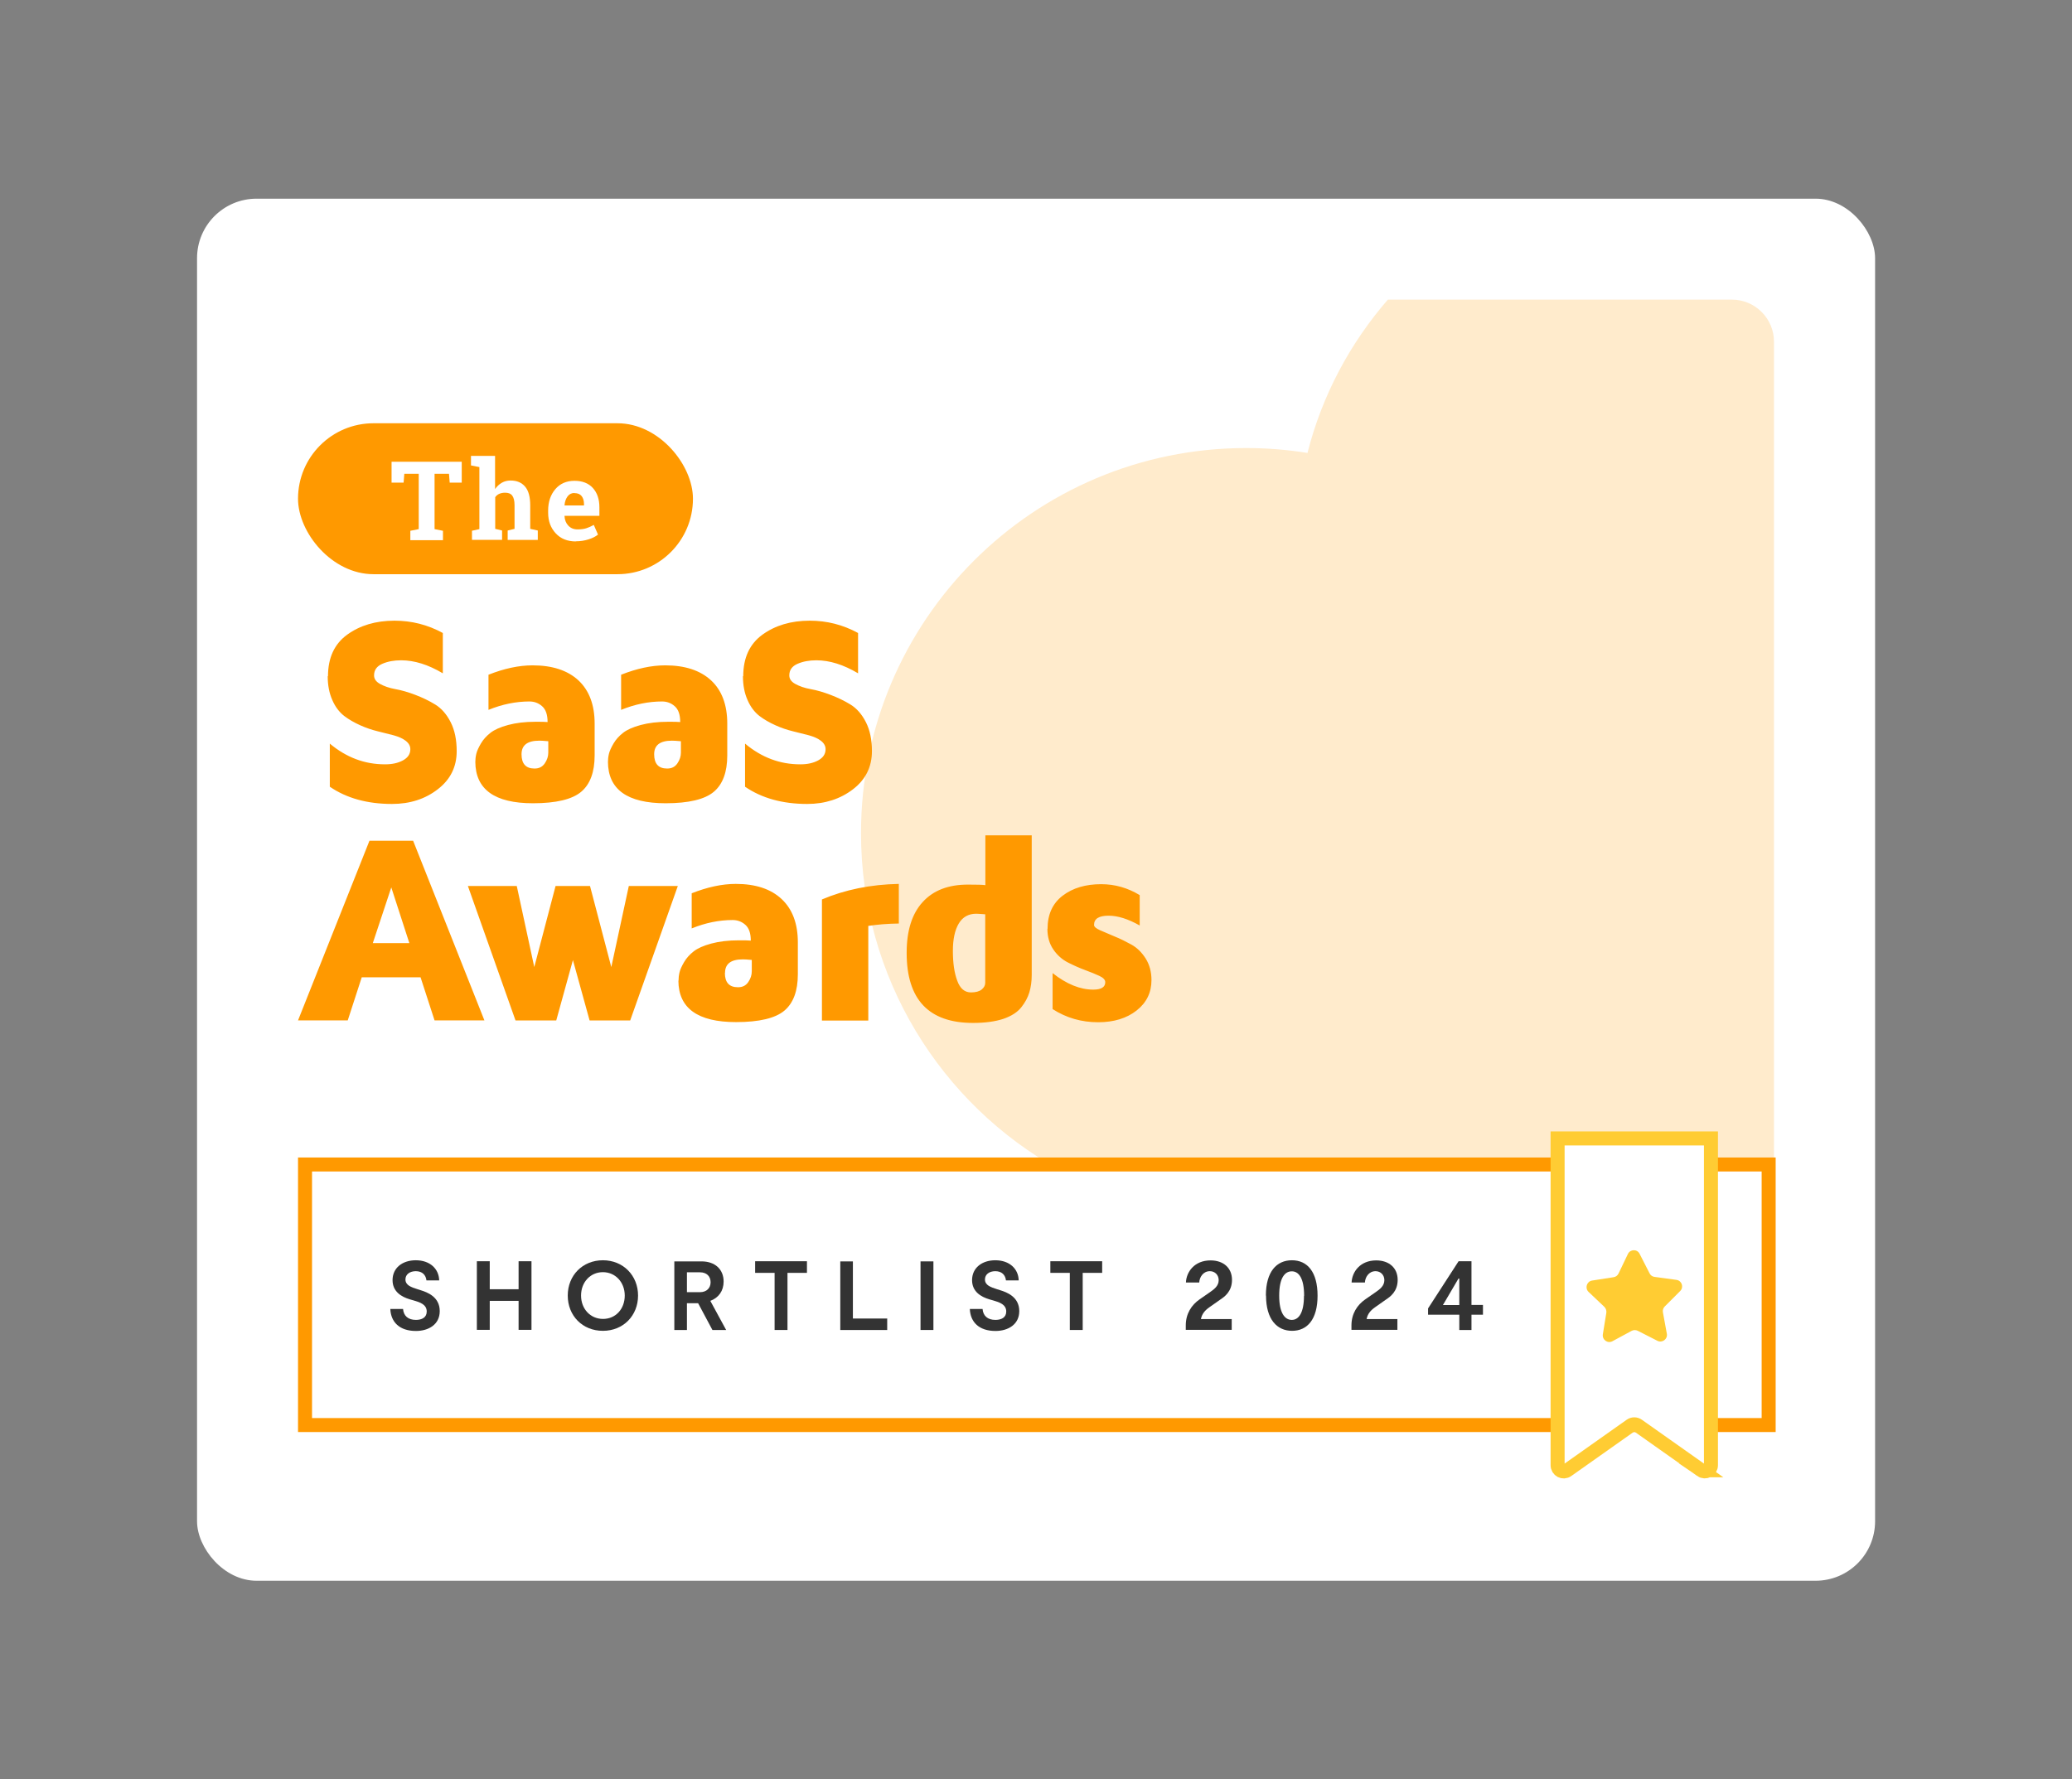 <?xml version="1.0" encoding="UTF-8"?>
<svg id="LOGOS" xmlns="http://www.w3.org/2000/svg" viewBox="0 0 147.95 127.08">
  <rect x="0" y="0" width="147.95" height="127.08" fill="#808080" stroke="none"/>
  <defs>
    <style>
      .cls-1 {
        stroke: #fc3;
        stroke-linecap: round;
        stroke-miterlimit: 10;
      }

      .cls-1, .cls-2 {
        fill: #fff;
      }

      .cls-3 {
        fill: #333;
      }

      .cls-3, .cls-2, .cls-4, .cls-5, .cls-6 {
        stroke-width: 0px;
      }

      .cls-4 {
        fill: #ffebcc;
      }

      .cls-5 {
        fill: #f90;
      }

      .cls-6 {
        fill: #fc3;
      }
    </style>
  </defs>
  <rect class="cls-2" x="14.07" y="14.19" width="119.82" height="98.71" rx="4.25" ry="4.25"/>
  <g>
    <g>
      <path class="cls-3" d="M29.7,95.06c-1.17,0-1.79-.63-1.83-1.57h.91c.04.49.36.78.92.78.42,0,.77-.17.77-.6,0-.5-.48-.66-.93-.79l-.28-.08c-.6-.18-1.23-.55-1.23-1.37,0-.88.71-1.42,1.66-1.42,1.01,0,1.65.61,1.67,1.44h-.91c-.04-.38-.29-.66-.76-.66-.43,0-.74.23-.74.59,0,.42.43.56.84.69l.25.08c.46.14,1.36.47,1.36,1.49,0,.96-.8,1.42-1.7,1.42Z"/>
      <path class="cls-3" d="M37.95,90.08v4.9h-.92v-2.07h-2.06v2.07h-.92v-4.9h.92v2h2.06v-2h.92Z"/>
      <path class="cls-3" d="M40.54,92.53c0-1.44,1.06-2.52,2.51-2.52s2.51,1.09,2.51,2.52-1.05,2.52-2.51,2.52-2.51-1.08-2.51-2.52ZM44.61,92.53c0-.95-.67-1.67-1.56-1.67s-1.56.71-1.56,1.67.67,1.67,1.57,1.67,1.55-.71,1.55-1.67Z"/>
      <path class="cls-3" d="M50.87,94.99l-1.02-1.91h-.8v1.91h-.9v-4.9h1.94c.98,0,1.58.58,1.58,1.44,0,.67-.36,1.16-.95,1.38l1.13,2.08h-.98ZM49.05,92.29h.93c.48,0,.76-.3.76-.71,0-.43-.29-.71-.76-.71h-.93v1.42Z"/>
      <path class="cls-3" d="M57.62,90.91h-1.39v4.08h-.92v-4.08h-1.39v-.83h3.7v.83Z"/>
      <path class="cls-3" d="M63.35,94.16v.83h-3.35v-4.9h.9v4.08h2.44Z"/>
      <path class="cls-3" d="M66.65,94.99h-.92v-4.9h.92v4.9Z"/>
      <path class="cls-3" d="M71.08,95.06c-1.17,0-1.79-.63-1.83-1.57h.91c.04.49.36.78.92.78.42,0,.77-.17.77-.6,0-.5-.48-.66-.93-.79l-.28-.08c-.6-.18-1.23-.55-1.23-1.37,0-.88.71-1.42,1.66-1.42,1.01,0,1.65.61,1.67,1.44h-.91c-.04-.38-.29-.66-.76-.66-.43,0-.74.23-.74.59,0,.42.43.56.84.69l.25.08c.46.14,1.36.47,1.36,1.49,0,.96-.8,1.42-1.7,1.42Z"/>
      <path class="cls-3" d="M78.7,90.91h-1.39v4.08h-.92v-4.08h-1.39v-.83h3.7v.83Z"/>
      <path class="cls-3" d="M85.75,94.21h2.2v.77h-3.28v-.32c0-.83.41-1.46.99-1.86l.75-.52c.27-.19.61-.43.61-.85,0-.36-.26-.64-.63-.64-.48,0-.74.43-.76.81h-.95c.03-.75.6-1.58,1.76-1.58.92,0,1.53.54,1.53,1.39s-.56,1.22-.81,1.39l-.81.57c-.31.22-.53.47-.6.85Z"/>
      <path class="cls-3" d="M90.39,92.53c0-1.7.76-2.52,1.86-2.52s1.83.83,1.83,2.53-.74,2.51-1.82,2.51-1.86-.82-1.86-2.52ZM93.12,92.55c0-1.24-.37-1.75-.88-1.75s-.9.49-.9,1.74.41,1.73.9,1.73.87-.5.87-1.72Z"/>
      <path class="cls-3" d="M97.58,94.21h2.2v.77h-3.28v-.32c0-.83.41-1.46.99-1.86l.75-.52c.27-.19.61-.43.61-.85,0-.36-.26-.64-.63-.64-.48,0-.74.43-.76.81h-.95c.03-.75.6-1.58,1.76-1.58.92,0,1.53.54,1.53,1.39s-.56,1.22-.81,1.39l-.81.57c-.31.22-.53.47-.6.85Z"/>
      <path class="cls-3" d="M105.89,93.9h-.82v1.09h-.87v-1.09h-2.23v-.45l2.18-3.37h.92v3.12h.82v.69ZM104.2,93.21v-1.89h-.06l-1.11,1.89h1.18Z"/>
    </g>
    <g>
      <path class="cls-4" d="M126.67,24.4v59.14h-51.04c-8.44-4.69-14.15-13.7-14.15-24.04,0-15.19,12.31-27.5,27.5-27.5,1.49,0,2.95.12,4.38.35,1.04-4.11,3.04-7.84,5.74-10.95h24.57c1.65,0,3,1.35,3,3Z"/>
      <path class="cls-5" d="M125.79,83.67v17.61H22.28v-17.61h103.51M126.79,82.67H21.28v19.61h105.51v-19.61h0Z"/>
      <path class="cls-5" d="M21.28,72.88l5.1-12.83h3.12l5.09,12.83h-3.56l-1-3.08h-4.2l-1,3.08h-3.56ZM26.63,67.36h2.6l-1.29-3.98-1.32,3.98ZM33.4,63.28h3.5l1.25,5.79,1.52-5.79h2.46l1.52,5.79,1.25-5.79h3.5l-3.4,9.6h-2.9l-1.19-4.31-1.19,4.31h-2.91l-3.4-9.6ZM48.45,70.05c0-.19.02-.39.07-.6s.16-.45.33-.74c.17-.29.4-.54.68-.76s.7-.41,1.26-.56c.56-.15,1.21-.23,1.95-.23.4,0,.69,0,.87.02,0-.53-.13-.9-.39-1.13s-.56-.34-.91-.34c-.96,0-1.94.2-2.92.6v-2.51c1.11-.44,2.17-.67,3.15-.67,1.41,0,2.5.36,3.27,1.08s1.16,1.75,1.16,3.1v2.27c0,1.19-.32,2.06-.96,2.6s-1.79.82-3.45.82c-2.74,0-4.11-.99-4.12-2.96ZM51.76,69.49c0,.68.31,1.02.93,1.02h.02c.31,0,.55-.12.72-.37.17-.25.25-.5.25-.77v-.81c-.31-.03-.52-.04-.64-.04-.85,0-1.27.32-1.27.97ZM58.69,72.88v-8.64c1.65-.7,3.48-1.07,5.49-1.11v2.83c-.8.01-1.52.07-2.18.17v6.76h-3.31ZM64.74,68.04c0-1.57.38-2.78,1.14-3.61.76-.84,1.84-1.25,3.23-1.25.65,0,1.07.01,1.25.04v-3.56h3.31v9.98c0,.46-.06.87-.17,1.24-.11.36-.3.72-.58,1.07-.28.35-.7.62-1.28.82-.58.19-1.3.29-2.16.29-3.16,0-4.74-1.67-4.74-5ZM68.04,67.92c0,.85.1,1.56.31,2.12.2.56.53.84.98.84.34,0,.6-.07.77-.21s.25-.3.25-.48v-4.89c-.31-.02-.52-.04-.64-.04-.55,0-.97.23-1.25.7-.28.47-.42,1.12-.42,1.96ZM74.8,66.34c0-1.03.36-1.82,1.08-2.37.72-.55,1.64-.82,2.75-.82.98,0,1.89.26,2.75.78v2.17c-.83-.47-1.57-.7-2.22-.7-.7,0-1.04.22-1.04.66,0,.13.14.25.43.38.29.13.63.27,1.03.44.4.16.8.36,1.2.58s.74.55,1.02.99.42.96.42,1.55c0,.89-.35,1.61-1.06,2.17-.71.56-1.63.84-2.75.84-1.19,0-2.27-.31-3.25-.94v-2.57c1,.79,1.97,1.18,2.9,1.18.58,0,.86-.18.86-.53,0-.17-.14-.32-.42-.45s-.62-.27-1.03-.42c-.4-.15-.81-.33-1.22-.54-.41-.21-.76-.52-1.04-.93s-.42-.9-.42-1.47ZM23.42,48.3c0-1.32.46-2.31,1.37-2.97.91-.66,2.04-1,3.38-1,1.22,0,2.37.29,3.45.88v2.88c-1.04-.62-2.03-.93-2.98-.93-.5,0-.95.08-1.34.25-.39.17-.59.44-.59.83,0,.25.14.45.43.61.29.16.65.29,1.1.37s.92.22,1.42.41.98.42,1.42.69c.44.27.81.69,1.1,1.26.29.57.43,1.26.43,2.07,0,1.12-.45,2.03-1.35,2.72-.9.7-1.99,1.05-3.27,1.05-1.76,0-3.24-.41-4.44-1.23v-3.08c1.18.99,2.49,1.48,3.93,1.48h.03c.49,0,.91-.09,1.26-.28.35-.19.53-.45.53-.8,0-.23-.11-.43-.33-.6s-.5-.29-.85-.39l-1.15-.29c-.41-.1-.83-.24-1.25-.43s-.81-.41-1.15-.67c-.34-.27-.63-.64-.84-1.13-.22-.49-.33-1.06-.33-1.71ZM33.94,54.44c0-.19.02-.39.07-.6s.16-.45.33-.74.4-.54.68-.76.7-.41,1.26-.56c.56-.15,1.21-.23,1.95-.23.4,0,.69,0,.87.02,0-.53-.13-.9-.39-1.13s-.56-.34-.91-.34c-.96,0-1.94.2-2.92.6v-2.51c1.11-.44,2.16-.67,3.15-.67,1.41,0,2.5.36,3.27,1.07.77.72,1.16,1.75,1.16,3.09v2.27c0,1.19-.32,2.06-.96,2.6-.64.54-1.79.82-3.44.82-2.74,0-4.11-.99-4.12-2.96ZM37.24,53.87c0,.68.31,1.02.92,1.02h.02c.31,0,.55-.12.72-.37.17-.25.25-.5.25-.77v-.81c-.31-.03-.52-.04-.64-.04-.85,0-1.27.32-1.27.97ZM43.41,54.44c0-.19.02-.39.07-.6s.16-.45.33-.74.4-.54.68-.76.7-.41,1.26-.56c.56-.15,1.21-.23,1.95-.23.4,0,.69,0,.87.02,0-.53-.13-.9-.39-1.13s-.56-.34-.91-.34c-.96,0-1.94.2-2.92.6v-2.51c1.11-.44,2.16-.67,3.15-.67,1.41,0,2.5.36,3.27,1.07s1.16,1.75,1.16,3.09v2.27c0,1.19-.32,2.06-.96,2.6-.64.54-1.79.82-3.44.82-2.74,0-4.11-.99-4.12-2.96ZM46.71,53.87c0,.68.31,1.02.92,1.02h.02c.31,0,.55-.12.72-.37.17-.25.25-.5.25-.77v-.81c-.31-.03-.52-.04-.64-.04-.85,0-1.27.32-1.27.97ZM53.07,48.3c0-1.32.46-2.31,1.37-2.97s2.04-1,3.38-1c1.22,0,2.37.29,3.45.88v2.88c-1.04-.62-2.03-.93-2.98-.93-.5,0-.95.08-1.34.25-.39.17-.59.44-.59.83,0,.25.14.45.43.61.29.16.65.29,1.1.37s.92.22,1.42.41.98.42,1.42.69c.44.27.81.69,1.1,1.26.29.57.43,1.26.43,2.07,0,1.12-.45,2.03-1.35,2.72s-1.99,1.05-3.27,1.05c-1.76,0-3.24-.41-4.44-1.23v-3.08c1.18.99,2.49,1.48,3.93,1.48h.03c.49,0,.91-.09,1.26-.28.35-.19.53-.45.53-.8,0-.23-.11-.43-.33-.6s-.5-.29-.85-.39l-1.15-.29c-.41-.1-.83-.24-1.25-.43s-.81-.41-1.15-.67c-.34-.27-.63-.64-.84-1.13-.22-.49-.33-1.06-.33-1.71Z"/>
      <g>
        <rect class="cls-5" x="21.28" y="30.23" width="28.2" height="10.78" rx="5.39" ry="5.39"/>
        <g>
          <path class="cls-2" d="M32.97,32.98v1.49h-.86l-.05-.63h-1.03v3.95l.6.12v.67h-2.33v-.67l.6-.12v-3.95h-1.03l-.05.63h-.86v-1.49h5Z"/>
          <path class="cls-2" d="M33.69,37.91l.54-.12v-4.43l-.6-.12v-.68h1.72v2.37c.13-.19.29-.34.48-.45s.4-.16.63-.16c.44,0,.78.14,1.03.43s.37.74.37,1.34v1.68l.54.12v.67h-2.15v-.67l.49-.12v-1.69c0-.32-.06-.55-.17-.69s-.28-.2-.51-.2c-.16,0-.29.03-.41.08s-.22.14-.29.24v2.26l.49.12v.67h-2.15v-.67Z"/>
          <path class="cls-2" d="M41.12,38.67c-.6,0-1.08-.19-1.44-.58s-.54-.87-.54-1.47v-.15c0-.62.17-1.13.51-1.53s.8-.6,1.37-.6c.56,0,1,.17,1.31.51s.47.8.47,1.38v.61h-2.49v.02c.01.27.1.5.27.68s.38.27.66.27c.25,0,.46-.03.62-.08s.34-.13.54-.24l.3.69c-.17.14-.39.25-.67.34s-.58.14-.91.14ZM41.02,35.21c-.21,0-.37.08-.49.24s-.2.37-.22.63v.02h1.39v-.1c0-.24-.06-.43-.17-.57s-.28-.21-.51-.21Z"/>
        </g>
      </g>
      <g>
        <path class="cls-1" d="M121.48,105.01l-4.53-3.2c-.15-.11-.36-.11-.51,0l-4.53,3.2c-.29.21-.69,0-.69-.36v-23.34h10.95v23.34c0,.36-.4.56-.69.36Z"/>
        <path class="cls-6" d="M118.16,91.2l1.54.21c.39.05.55.52.27.8l-1.1,1.1c-.11.11-.16.27-.13.42l.28,1.53c.07.38-.33.68-.68.5l-1.39-.71c-.14-.07-.3-.07-.44,0l-1.37.74c-.34.19-.75-.1-.69-.49l.25-1.54c.02-.15-.03-.31-.14-.42l-1.13-1.07c-.28-.27-.13-.75.25-.81l1.54-.24c.15-.02.28-.12.35-.26l.67-1.4c.17-.35.67-.36.84,0l.71,1.39c.07.14.2.23.36.25Z"/>
      </g>
    </g>
  </g>
</svg>